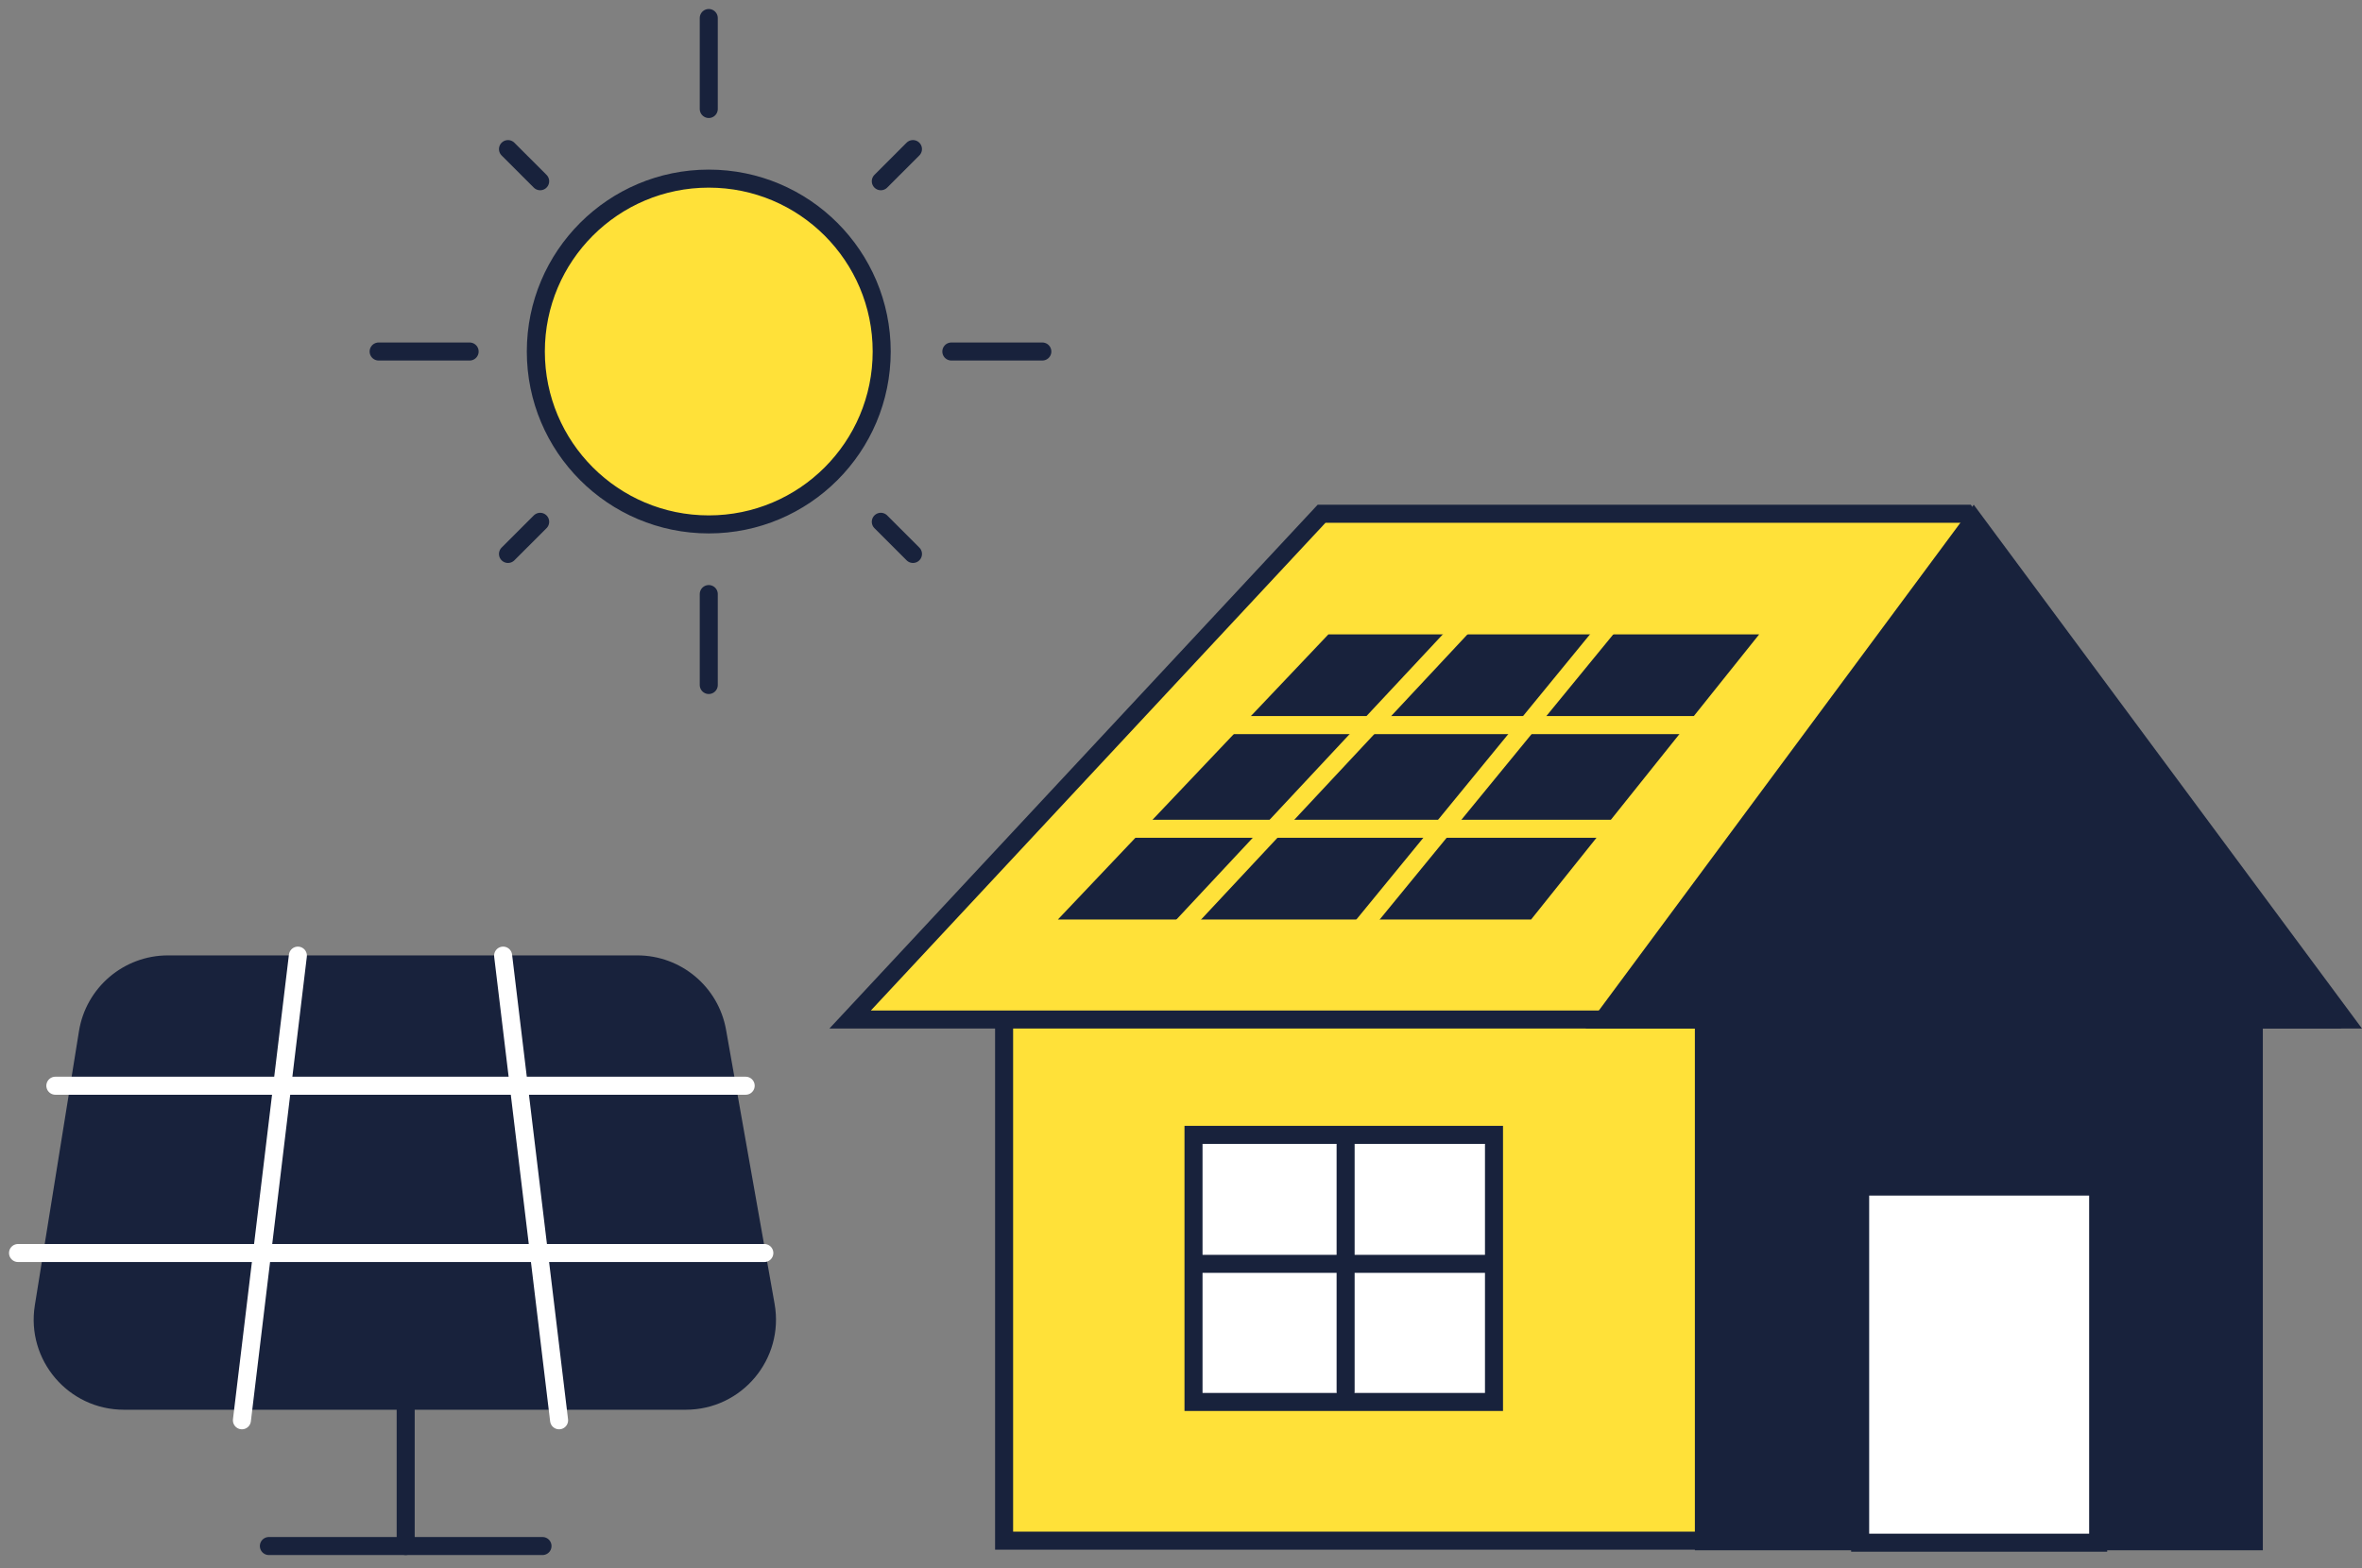 <svg width="131" height="87" viewBox="0 0 131 87" fill="none" xmlns="http://www.w3.org/2000/svg">
<rect x="0" y="0" width="131" height="87" fill="#808080" stroke="none"/>
<path d="M9.316 53.5H35.345C37.528 53.5 39.396 55.066 39.776 57.215L42.468 72.419C42.956 75.175 40.836 77.704 38.037 77.704H6.869C4.099 77.704 1.986 75.224 2.426 72.489L4.873 57.285C5.224 55.104 7.107 53.5 9.316 53.5Z" fill="#18223C" stroke="#18223C"/>
<path d="M22.5 78.204V85.765" stroke="#18223C" stroke-linecap="round"/>
<path d="M14.912 85.765H30.088" stroke="#18223C" stroke-linecap="round"/>
<path d="M27.904 53.013L31.008 78.79" stroke="white" stroke-linecap="round"/>
<path d="M16.521 53.013L13.417 78.79" stroke="white" stroke-linecap="round"/>
<path d="M1 69.51H42.391" stroke="white" stroke-linecap="round"/>
<path d="M3.07 60.23H41.356" stroke="white" stroke-linecap="round"/>
<rect x="-0.5" y="0.5" width="42.649" height="29.853" transform="matrix(-1 0 0 1 97.838 55.114)" fill="#FFE139" stroke="#18223C"/>
<path d="M109.046 28.5H73.297L47.149 56.558H128.9L109.046 28.5Z" fill="#FFE139" stroke="#18223C"/>
<rect x="-0.5" y="0.5" width="30.5" height="30" transform="matrix(-1 0 0 1 124.5 55)" fill="#18223C" stroke="#18223C"/>
<path d="M130.007 56.558L109.467 28.84L88.926 56.558H130.007Z" fill="#18223C" stroke="#18223C"/>
<path d="M59.836 50.508L73.89 35.691H96.527L84.678 50.508H59.836Z" fill="#18223C" stroke="#18223C"/>
<path d="M82.251 33.535L64.59 52.445" stroke="#FFE139" stroke-linecap="round"/>
<path d="M91.318 32.152L74.885 52.216" stroke="#FFE139" stroke-linecap="round"/>
<path d="M65.827 40.224H95.27" stroke="#FFE139" stroke-linecap="round"/>
<path d="M61.117 45.976H91.737" stroke="#FFE139" stroke-linecap="round"/>
<rect x="103.167" y="65.824" width="13.2" height="19.756" fill="white" stroke="#18223C"/>
<rect x="66.194" y="62.956" width="16.665" height="14.817" fill="white" stroke="#18223C"/>
<path d="M74.63 63.273V77.192" stroke="#18223C" stroke-linecap="round"/>
<path d="M82.493 70.11L66.493 70.11" stroke="#18223C" stroke-linecap="round"/>
<circle cx="39.309" cy="19.5" r="9.591" fill="#FFE139" stroke="#18223C"/>
<path d="M21 19.5H26.046" stroke="#18223C" stroke-linecap="round"/>
<path d="M28.174 30.73L29.958 28.947" stroke="#18223C" stroke-linecap="round"/>
<path d="M39.309 38L39.309 32.955" stroke="#18223C" stroke-linecap="round"/>
<path d="M52.763 19.5H57.809" stroke="#18223C" stroke-linecap="round"/>
<path d="M48.851 10.054L50.634 8.27" stroke="#18223C" stroke-linecap="round"/>
<path d="M28.174 8.271L29.958 10.054" stroke="#18223C" stroke-linecap="round"/>
<path d="M48.851 28.946L50.635 30.73" stroke="#18223C" stroke-linecap="round"/>
<path d="M39.309 6.046L39.309 1" stroke="#18223C" stroke-linecap="round"/>
</svg>
